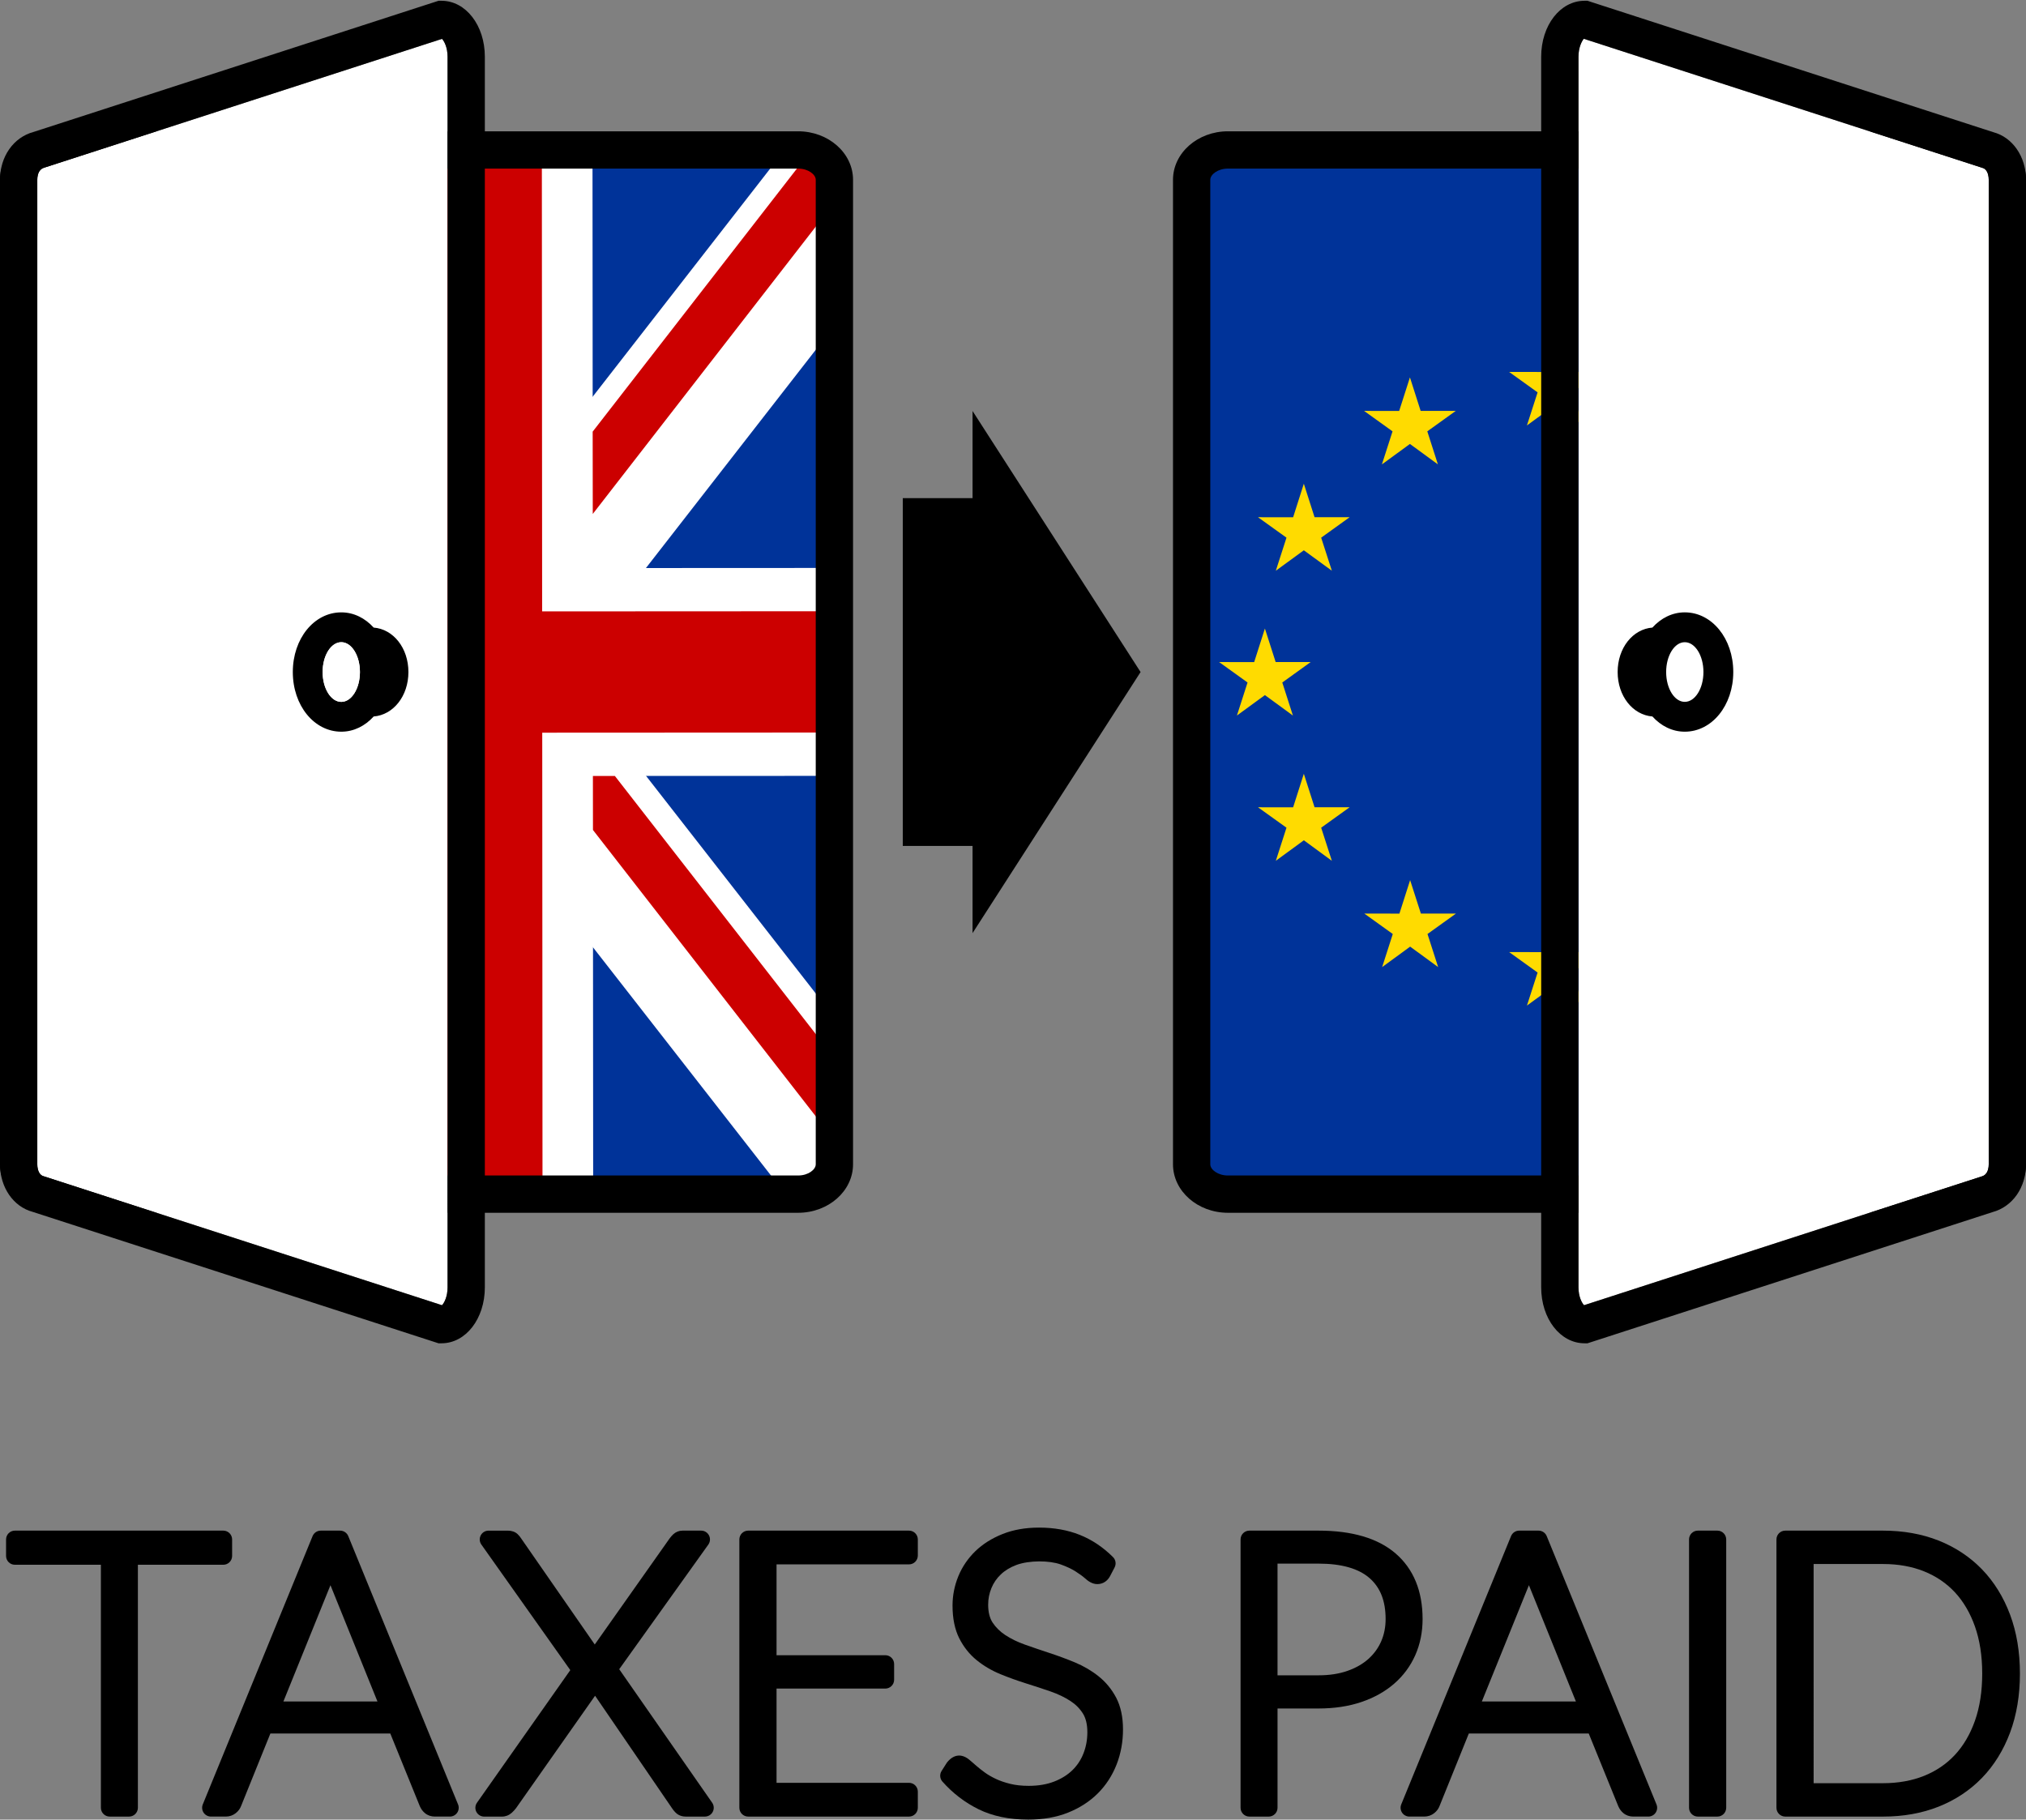<?xml version="1.0" encoding="utf-8"?>
<!-- Generator: Adobe Illustrator 16.0.3, SVG Export Plug-In . SVG Version: 6.00 Build 0)  -->
<!DOCTYPE svg PUBLIC "-//W3C//DTD SVG 1.1//EN" "http://www.w3.org/Graphics/SVG/1.1/DTD/svg11.dtd">
<svg version="1.1" id="Layer_1" xmlns="http://www.w3.org/2000/svg" xmlns:xlink="http://www.w3.org/1999/xlink" x="0px" y="0px"
	 width="167px" height="150px" viewBox="0 0 167 150" enable-background="new 0 0 167 150" xml:space="preserve">
<rect x="0" y="0" width="167" height="150" fill="#808080" stroke="none"/>
<g>
	<defs>
		<path id="SVGID_1_" d="M1.538,95.979c0,1.353,1.345,2.46,2.988,2.46H65.79c1.642,0,2.987-1.107,2.987-2.46V14.821
			c0-1.354-1.345-2.46-2.987-2.46H4.526c-1.644,0-2.988,1.106-2.988,2.46V95.979z"/>
	</defs>
	<clipPath id="SVGID_2_">
		<use xlink:href="#SVGID_1_"  overflow="visible"/>
	</clipPath>
	<g clip-path="url(#SVGID_2_)">
		<path fill="#221E20" d="M72.466,98.406L5.285,98.439L5.228,12.394l66.977-0.033h0.206L72.466,98.406z M72.205,12.542l-0.206,0.003
			L72.205,12.542z M72.056,98.053L71.999,12.72L5.638,12.749l0.057,85.334L72.056,98.053z"/>
		<rect x="5.461" y="12.557" fill="#003399" width="66.77" height="85.692"/>
		<polygon fill="#FFFFFF" points="28.81,12.562 28.832,46.838 5.457,46.85 5.465,63.99 28.843,63.978 28.865,98.251 48.894,98.245 
			48.872,63.967 72.238,63.958 72.228,46.817 48.862,46.828 48.839,12.555 		"/>
		<polygon fill="#FFFFFF" points="64.537,12.547 5.484,88.436 5.49,98.263 13.224,98.258 72.213,22.448 72.205,12.542 		"/>
		<polygon fill="#FFFFFF" points="64.592,98.238 5.44,22.405 5.434,12.572 13.171,12.569 72.255,88.325 72.26,98.235 		"/>
		<polygon fill="#CC0000" points="32.975,12.562 32.998,50.405 5.457,50.419 5.465,60.414 33.005,60.402 33.032,98.251 
			44.718,98.245 44.696,60.399 72.236,60.385 72.23,50.386 44.687,50.4 44.664,12.555 		"/>
		<polygon fill="#CC0000" points="72.006,12.545 66.738,12.547 48.853,35.582 48.861,42.368 		"/>
		<polygon fill="#CC0000" points="5.434,12.572 5.439,19.349 26.835,46.838 28.832,46.838 28.832,42.612 5.444,12.576 		"/>
		<polygon fill="#CC0000" points="48.877,68.42 72.074,98.235 72.26,98.235 72.26,91.689 50.682,63.966 48.872,63.967 		"/>
		<polygon fill="#CC0000" points="5.541,98.263 10.81,98.258 28.848,75.033 28.843,68.244 		"/>
	</g>
</g>
<g>
	<path fill="#003399" d="M98.225,95.979c0,1.353,1.348,2.46,2.988,2.46h61.264c1.643,0,2.988-1.107,2.988-2.46V14.821
		c0-1.354-1.346-2.46-2.988-2.46h-61.264c-1.641,0-2.988,1.106-2.988,2.46V95.979z"/>
	<g>
		<polygon fill="#FFDB00" points="125.861,35.073 128.172,33.387 130.48,35.073 129.602,32.346 131.947,30.661 129.059,30.661 
			128.172,27.902 127.285,30.664 124.396,30.661 126.742,32.346 		"/>
		<polygon fill="#FFDB00" points="113.908,38.283 116.219,36.598 118.525,38.283 117.65,35.558 119.994,33.874 117.102,33.874 
			116.219,31.111 115.332,33.875 112.441,33.874 114.785,35.558 		"/>
		<polygon fill="#FFDB00" points="107.473,39.875 106.59,42.642 103.695,42.638 106.043,44.323 105.164,47.048 107.473,45.364 
			109.783,47.048 108.902,44.323 111.246,42.638 108.357,42.638 		"/>
		<polygon fill="#FFDB00" points="104.264,57.301 106.572,58.986 105.697,56.262 108.039,54.576 105.15,54.576 104.264,51.813 
			103.379,54.582 100.488,54.576 102.834,56.262 101.957,58.986 		"/>
		<polygon fill="#FFDB00" points="108.357,66.548 107.473,63.787 106.59,66.552 103.695,66.548 106.043,68.232 105.164,70.961 
			107.473,69.27 109.783,70.961 108.902,68.232 111.246,66.548 		"/>
		<polygon fill="#FFDB00" points="117.121,75.311 116.234,72.553 115.352,75.313 112.459,75.311 114.805,76.995 113.928,79.723 
			116.236,78.036 118.545,79.723 117.666,76.995 120.012,75.311 		"/>
		<polygon fill="#FFDB00" points="129.059,78.486 128.174,75.726 127.287,78.489 124.398,78.486 126.742,80.172 125.863,82.896 
			128.174,81.211 130.482,82.896 129.602,80.172 131.947,78.486 		"/>
		<polygon fill="#FFDB00" points="140.994,75.311 140.113,72.553 139.227,75.313 136.336,75.311 138.678,76.995 137.803,79.723 
			140.113,78.036 142.422,79.723 141.543,76.995 143.887,75.311 		"/>
		<polygon fill="#FFDB00" points="149.758,66.548 148.873,63.787 147.988,66.552 145.098,66.548 147.445,68.232 146.566,70.961 
			148.873,69.27 151.182,70.961 150.303,68.232 152.648,66.548 		"/>
		<polygon fill="#FFDB00" points="155.824,54.542 152.932,54.542 152.045,51.781 151.164,54.545 148.271,54.542 150.617,56.229 
			149.74,58.953 152.045,57.265 154.355,58.953 153.479,56.229 		"/>
		<polygon fill="#FFDB00" points="146.566,47.014 148.873,45.327 151.182,47.014 150.303,44.288 152.648,42.604 149.758,42.604 
			148.873,39.843 147.988,42.608 145.098,42.604 147.445,44.288 		"/>
		<polygon fill="#FFDB00" points="140.146,31.114 139.262,33.879 136.369,33.874 138.711,35.561 137.834,38.287 140.148,36.598 
			142.455,38.287 141.578,35.561 143.922,33.874 141.027,33.874 		"/>
	</g>
</g>
<g>
	<path d="M162.475,99.976h-61.262c-2.494,0-4.525-1.792-4.525-3.996V14.821c0-2.204,2.031-3.997,4.525-3.997h61.262
		c2.496,0,4.527,1.793,4.527,3.997v81.159C167.002,98.184,164.971,99.976,162.475,99.976z M101.213,13.898
		c-0.83,0-1.451,0.487-1.451,0.923v81.159c0,0.437,0.621,0.922,1.451,0.922h61.262c0.832,0,1.453-0.485,1.453-0.922V14.821
		c0-0.436-0.621-0.923-1.453-0.923H101.213z"/>
</g>
<g>
	<path d="M65.79,99.976H4.527c-2.496,0-4.526-1.792-4.526-3.996V14.821c0-2.204,2.03-3.997,4.526-3.997H65.79
		c2.495,0,4.525,1.793,4.525,3.997v81.159C70.314,98.184,68.285,99.976,65.79,99.976z M4.527,13.898
		c-0.831,0-1.452,0.487-1.452,0.923v81.159c0,0.437,0.621,0.922,1.452,0.922H65.79c0.831,0,1.451-0.485,1.451-0.922V14.821
		c0-0.436-0.62-0.923-1.451-0.923H4.527z"/>
</g>
<g>
	<path fill="#FFFFFF" d="M3.641,13.823c-0.303,0.084-0.566,0.375-0.566,0.998v81.159c0,0.623,0.264,0.914,0.489,0.975l32.868,10.642
		c0.183-0.189,0.459-0.707,0.459-1.473V4.676c0-0.766-0.276-1.283-0.459-1.473L3.641,13.823z"/>
	<path d="M36.391,0.064h-0.243L2.772,10.875c-1.657,0.441-2.771,2.027-2.771,3.945v81.159c0,1.917,1.112,3.501,2.692,3.921
		l33.223,10.76l0.231,0.075h0.243c2.005,0,3.575-2.025,3.575-4.612V4.676C39.965,2.09,38.396,0.064,36.391,0.064z M36.892,106.123
		c0,0.766-0.276,1.283-0.459,1.473L3.564,96.954c-0.226-0.061-0.489-0.352-0.489-0.975V14.821c0-0.624,0.263-0.914,0.566-0.998
		L36.433,3.204c0.183,0.19,0.459,0.707,0.459,1.473V106.123z"/>
</g>
<g>
	<path fill="#FFFFFF" d="M163.439,13.847l-32.889-10.65c-0.15,0.173-0.439,0.697-0.439,1.479v101.447
		c0,0.767,0.277,1.284,0.459,1.473l32.791-10.619c0.303-0.083,0.566-0.374,0.566-0.997V14.821
		C163.928,14.197,163.664,13.907,163.439,13.847z"/>
	<path d="M164.309,10.898L130.855,0.064h-0.242c-2.006,0-3.576,2.026-3.576,4.612v101.447c0,2.587,1.57,4.612,3.576,4.612h0.242
		l33.377-10.812c1.656-0.443,2.77-2.027,2.77-3.944V14.821C167.002,12.903,165.889,11.317,164.309,10.898z M163.928,95.979
		c0,0.623-0.264,0.914-0.566,0.997l-32.791,10.619c-0.182-0.188-0.459-0.706-0.459-1.473V4.676c0-0.783,0.289-1.306,0.439-1.479
		l32.889,10.65c0.225,0.06,0.488,0.351,0.488,0.974V95.979z"/>
</g>
<g>
	<path d="M19.133,128.265v-1.359c0-0.402-0.326-0.728-0.728-0.728H1.228c-0.402,0-0.728,0.325-0.728,0.728v1.359
		c0,0.402,0.325,0.727,0.728,0.727h7.088v20.031c0,0.402,0.325,0.728,0.727,0.728h1.595c0.402,0,0.728-0.325,0.728-0.728v-20.031
		h7.041C18.807,128.991,19.133,128.667,19.133,128.265z"/>
	<path d="M28.707,126.629c-0.112-0.272-0.378-0.451-0.673-0.451h-1.595c-0.295,0-0.561,0.179-0.673,0.451l-9.051,22.119
		c-0.092,0.224-0.065,0.479,0.069,0.681c0.135,0.201,0.361,0.321,0.604,0.321h1.22c0.311,0,0.598-0.099,0.825-0.282
		c0.21-0.165,0.362-0.374,0.442-0.595l2.412-5.97h9.884l2.428,5.977c0.097,0.232,0.238,0.429,0.424,0.583
		c0.224,0.188,0.509,0.287,0.825,0.287h1.235c0.242,0,0.469-0.12,0.604-0.321c0.136-0.202,0.161-0.457,0.069-0.681L28.707,126.629z
		 M23.36,140.262l3.879-9.585l3.874,9.585H23.36z"/>
	<path d="M51.041,137.602l7.346-10.273c0.159-0.223,0.18-0.515,0.055-0.756c-0.124-0.242-0.373-0.395-0.646-0.395h-1.532
		c-0.288,0-0.551,0.103-0.764,0.298c-0.104,0.099-0.2,0.205-0.3,0.339l-6.175,8.751l-6.059-8.733
		c-0.083-0.136-0.184-0.256-0.305-0.371c-0.207-0.188-0.479-0.283-0.811-0.283h-1.579c-0.271,0-0.521,0.151-0.646,0.393
		s-0.104,0.533,0.053,0.754l7.331,10.351l-7.691,10.93c-0.157,0.222-0.177,0.513-0.052,0.754c0.126,0.24,0.374,0.392,0.646,0.392
		h1.454c0.304,0,0.584-0.107,0.809-0.307c0.129-0.113,0.243-0.236,0.364-0.393l6.512-9.263l6.315,9.231
		c0.074,0.119,0.17,0.243,0.288,0.368c0.155,0.166,0.432,0.362,0.874,0.362h1.578c0.271,0,0.52-0.15,0.645-0.391
		c0.125-0.239,0.107-0.53-0.048-0.752L51.041,137.602z"/>
	<path d="M74.928,126.178H61.672c-0.401,0-0.728,0.325-0.728,0.728v22.117c0,0.402,0.326,0.728,0.728,0.728h13.256
		c0.401,0,0.727-0.325,0.727-0.728v-1.328c0-0.401-0.325-0.727-0.727-0.727H64.009v-7.769h8.965c0.4,0,0.727-0.326,0.727-0.727
		v-1.298c0-0.401-0.326-0.726-0.727-0.726h-8.965v-7.488h10.919c0.401,0,0.727-0.326,0.727-0.728v-1.328
		C75.654,126.503,75.329,126.178,74.928,126.178z"/>
	<path d="M90.555,138.187c-0.571-0.458-1.228-0.843-1.95-1.145c-0.678-0.281-1.384-0.543-2.096-0.776
		c-0.693-0.228-1.369-0.458-2.026-0.691c-0.604-0.212-1.148-0.479-1.619-0.788c-0.435-0.287-0.789-0.638-1.051-1.039
		c-0.239-0.367-0.36-0.861-0.36-1.466c0-0.474,0.09-0.934,0.268-1.362c0.178-0.434,0.429-0.802,0.772-1.128
		c0.339-0.326,0.771-0.59,1.287-0.783c1.06-0.394,2.726-0.378,3.654-0.043c0.497,0.179,0.909,0.374,1.226,0.577
		c0.33,0.211,0.593,0.403,0.778,0.568c0.227,0.205,0.579,0.476,1.011,0.476c0.447,0,0.829-0.236,1.051-0.656l0.375-0.719
		c0.147-0.282,0.095-0.627-0.131-0.852c-0.817-0.815-1.739-1.433-2.739-1.832c-0.995-0.398-2.126-0.599-3.361-0.599
		c-1.111,0-2.12,0.177-3,0.528c-0.884,0.351-1.641,0.829-2.25,1.419c-0.61,0.594-1.083,1.289-1.402,2.067
		c-0.315,0.771-0.476,1.585-0.476,2.417c0,1.06,0.187,1.966,0.554,2.695c0.363,0.72,0.852,1.331,1.453,1.817
		c0.574,0.464,1.232,0.85,1.958,1.146c0.683,0.28,1.39,0.534,2.101,0.757c0.692,0.216,1.366,0.438,2.021,0.665
		c0.604,0.209,1.148,0.47,1.62,0.775c0.436,0.282,0.776,0.624,1.04,1.041c0.243,0.388,0.366,0.907,0.366,1.545
		c0,0.624-0.11,1.214-0.326,1.756c-0.209,0.53-0.518,0.994-0.916,1.379c-0.403,0.389-0.908,0.702-1.502,0.931
		c-0.603,0.233-1.305,0.351-2.086,0.351c-0.572,0-1.088-0.056-1.532-0.166c-0.45-0.112-0.852-0.251-1.194-0.413
		c-0.344-0.163-0.646-0.338-0.899-0.523c-0.271-0.199-0.506-0.385-0.701-0.555l-0.537-0.464c-0.682-0.587-1.358-0.465-1.885,0.207
		l-0.438,0.688c-0.174,0.274-0.146,0.629,0.068,0.873c0.853,0.962,1.859,1.732,2.992,2.288c1.147,0.563,2.521,0.848,4.087,0.848
		c1.212,0,2.313-0.193,3.271-0.574c0.964-0.386,1.792-0.92,2.464-1.592s1.192-1.475,1.548-2.386
		c0.349-0.899,0.524-1.869,0.524-2.881c0-1.021-0.188-1.899-0.559-2.611C91.642,139.26,91.153,138.663,90.555,138.187z"/>
	<path d="M117.262,133.47c0-2.316-0.75-4.138-2.229-5.413c-1.448-1.247-3.583-1.879-6.345-1.879h-5.704
		c-0.401,0-0.726,0.325-0.726,0.728v22.117c0,0.402,0.324,0.728,0.726,0.728h1.594c0.401,0,0.727-0.325,0.727-0.728v-8.183h3.384
		c1.294,0,2.477-0.179,3.517-0.53c1.055-0.357,1.969-0.866,2.714-1.516c0.755-0.655,1.342-1.449,1.742-2.356
		C117.061,135.535,117.262,134.536,117.262,133.47z M108.688,138.105h-3.384v-9.207h3.384c1.884,0,3.298,0.402,4.204,1.196
		c0.889,0.779,1.322,1.884,1.322,3.375c0,0.668-0.124,1.287-0.368,1.842c-0.242,0.553-0.598,1.038-1.053,1.446
		c-0.463,0.413-1.042,0.744-1.72,0.981C110.384,137.982,109.581,138.105,108.688,138.105z"/>
	<path d="M127.493,126.629c-0.111-0.272-0.377-0.451-0.673-0.451h-1.594c-0.296,0-0.562,0.179-0.673,0.451l-9.051,22.119
		c-0.092,0.224-0.065,0.479,0.069,0.681c0.135,0.201,0.361,0.321,0.604,0.321h1.22c0.309,0,0.596-0.099,0.827-0.283
		c0.21-0.165,0.365-0.381,0.44-0.594l2.411-5.97h9.884l2.429,5.977c0.097,0.233,0.239,0.43,0.423,0.583
		c0.224,0.188,0.51,0.287,0.826,0.287h1.234c0.243,0,0.47-0.12,0.604-0.321c0.135-0.202,0.161-0.457,0.068-0.681L127.493,126.629z
		 M122.147,140.262l3.879-9.585l3.874,9.585H122.147z"/>
	<path d="M141.561,126.178h-1.61c-0.4,0-0.726,0.325-0.726,0.728v22.117c0,0.402,0.325,0.728,0.726,0.728h1.61
		c0.402,0,0.728-0.325,0.728-0.728v-22.117C142.288,126.503,141.963,126.178,141.561,126.178z"/>
	<path d="M165.688,133.106c-0.543-1.453-1.322-2.71-2.315-3.737c-0.996-1.028-2.202-1.827-3.585-2.375
		c-1.372-0.541-2.908-0.816-4.565-0.816h-8.066c-0.401,0-0.727,0.325-0.727,0.728v22.117c0,0.402,0.325,0.728,0.727,0.728h8.066
		c1.66,0,3.196-0.274,4.565-0.816c1.383-0.548,2.589-1.347,3.585-2.375c0.993-1.026,1.771-2.282,2.315-3.736
		c0.538-1.442,0.812-3.078,0.812-4.865C166.5,136.18,166.227,134.549,165.688,133.106z M155.223,146.999h-5.729V128.93h5.729
		c1.235,0,2.371,0.203,3.372,0.604c0.988,0.395,1.844,0.976,2.543,1.727c0.703,0.756,1.26,1.702,1.651,2.812
		c0.399,1.126,0.602,2.433,0.602,3.885c0,1.461-0.202,2.773-0.602,3.899c-0.392,1.11-0.948,2.056-1.651,2.811
		c-0.698,0.75-1.555,1.332-2.543,1.727C157.592,146.796,156.456,146.999,155.223,146.999z"/>
</g>
<g>
	<path d="M80.166,76.921v-7.188h-5.751V41.064h5.751V33.88l13.85,21.52L80.166,76.921z"/>
</g>
<g>
	<ellipse fill="#FFFFFF" cx="138.873" cy="55.399" rx="1.535" ry="2.459"/>
	<path d="M138.873,50.48c-1.039,0-1.965,0.479-2.668,1.254c-1.621,0.128-2.865,1.682-2.865,3.664c0,1.981,1.244,3.536,2.865,3.665
		c0.703,0.775,1.629,1.254,2.668,1.254c2.24,0,3.998-2.161,3.998-4.919C142.871,52.641,141.113,50.48,138.873,50.48z
		 M138.873,57.858c-0.848,0-1.535-1.101-1.535-2.459c0-1.358,0.688-2.459,1.535-2.459c0.85,0,1.539,1.101,1.539,2.459
		C140.412,56.757,139.723,57.858,138.873,57.858z"/>
</g>
<g>
	<path d="M33.665,55.4c0-1.982-1.244-3.537-2.864-3.665c-0.704-0.774-1.629-1.254-2.669-1.254c-2.241,0-3.996,2.161-3.996,4.919
		c0,2.758,1.755,4.918,3.996,4.918c1.04,0,1.966-0.479,2.67-1.254C32.421,58.935,33.665,57.382,33.665,55.4z M26.594,55.4
		c0-1.358,0.689-2.46,1.538-2.46c0.849,0,1.537,1.102,1.537,2.46c0,1.358-0.688,2.459-1.537,2.459
		C27.283,57.859,26.594,56.758,26.594,55.4z"/>
	<ellipse fill="#FFFFFF" cx="28.131" cy="55.4" rx="1.537" ry="2.46"/>
</g>
</svg>
